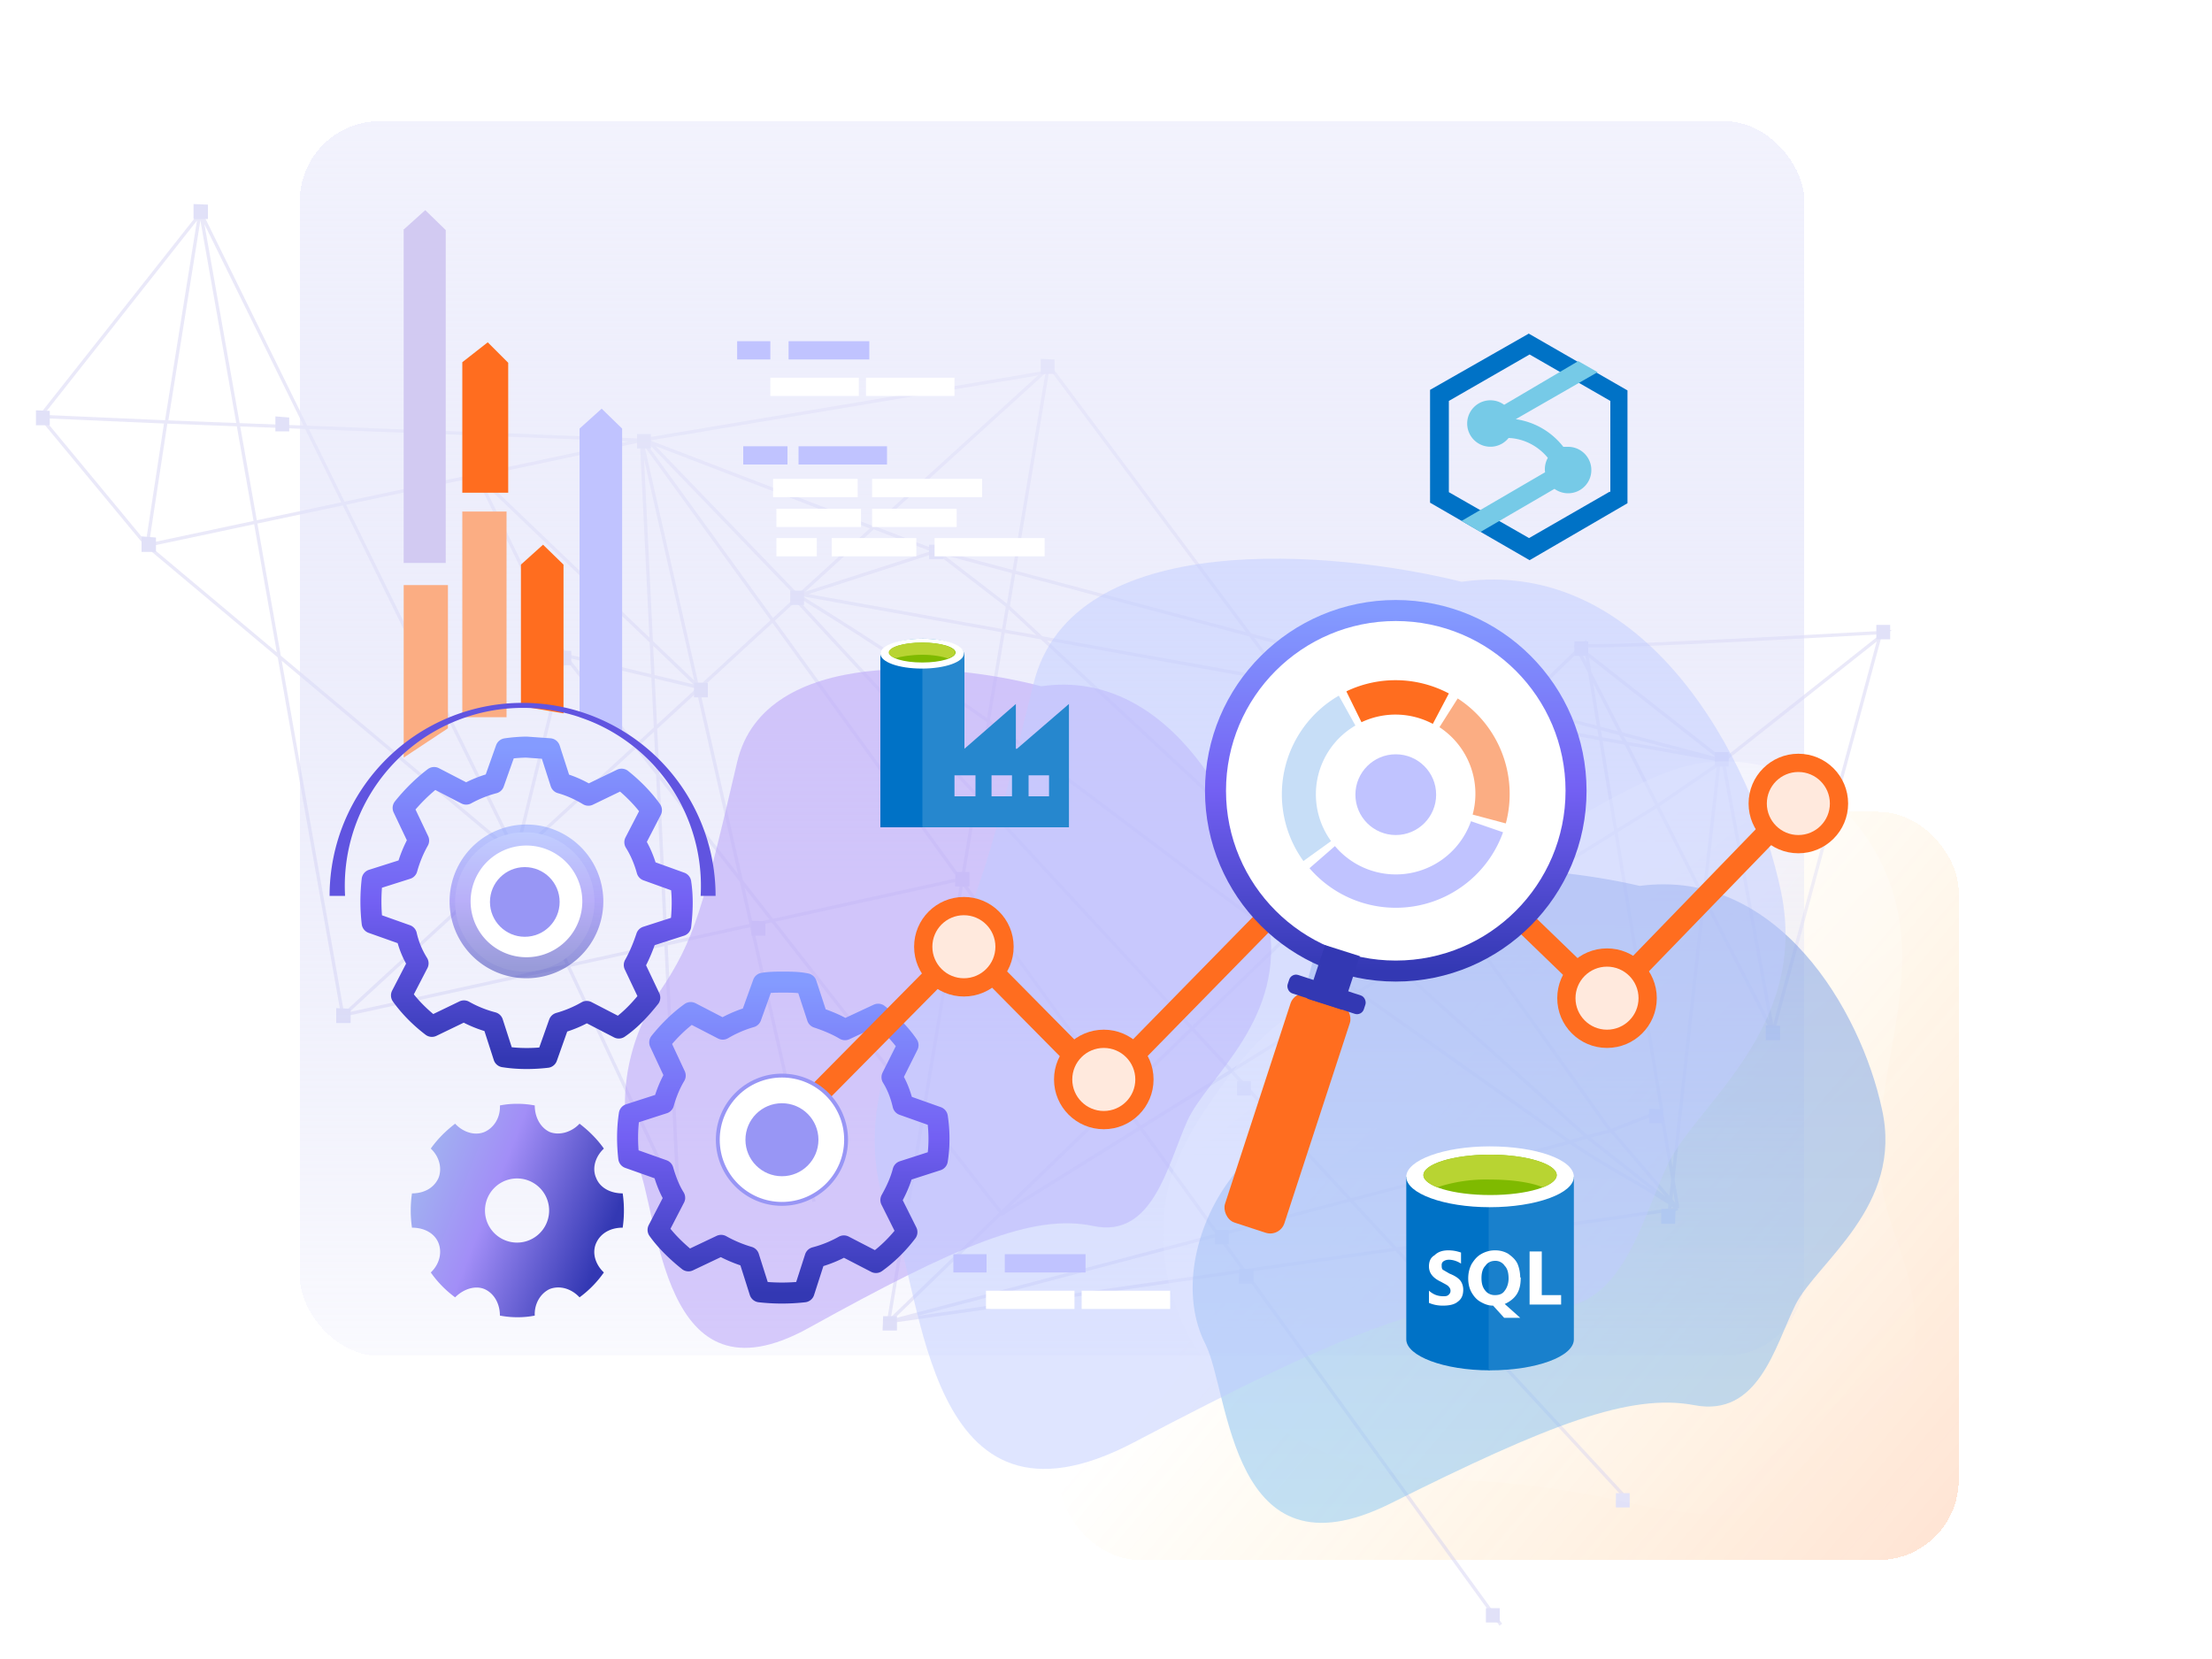 <svg viewBox="0 0 400 300" fill="none" xmlns="http://www.w3.org/2000/svg"><g clip-path="url(#a)"><path opacity=".5" d="M134.8 9.7a66.8 66.8 0 0 0-31.4 39.8c-3 9.9-3.8 20.2-7.2 30-9.5 27.5-36.9 45.4-48.5 72.2a65.1 65.1 0 0 0-2.2 47.5 55.7 55.7 0 0 0 33 33.6A97.4 97.4 0 0 0 108 237c18.7.6 37.4.7 55.8-2.6 8.7-1.6 17.3-4 26.1-5 17-2 34.5 1 51.4-1.7 11.8-1.9 23-6.5 33.7-11.9 8-4 16-8.5 22.5-14.6 17.5-16 24-42 19.3-65.3a102.9 102.9 0 0 0-38-58.5c-8.3-6.5-17.2-12-25.7-18-11-7.7-21.6-16.1-31.4-25.2C198 12 167.6-8 134.8 9.7Z" fill-opacity=".8" fill="url(#b)"></path><g filter="url(#c)"><rect shape-rendering="crispEdges" rx="14.5" fill-opacity=".2" fill="url(#d)" y="144" x="191.6" height="135.3" width="162.6"></rect></g><path d="m188.9 67.2-31 28.2m0 0-13.6 12.4M158 95.4l11.2 4.3-24.8 8M158 95.5l-40.6-15.6 27 28m0 0-50.9 46.8m-31.5 29 31.5-29m-31.5 29L36.3 38.5l57.1 116.1m-31.5 29L173.6 159m-80.2-4.3 29.3 62.6L116 79.6m-22.7 75 8.8-36m-8.8 36-66.8-56m313.8 15.1-.2.7m0 0-.2.8m.2-.8c-18.6 1-54.3 3-55.2 2.2m55.2-2.2 1-.1-1.2.9m0 0-19.3 71.4m19.3-71.4-28.3 22.4m9 49-9-49m9 49-12.5-24.3m3.5-24.7-.7-.6m.7.6-.8.6m.8-.6-.7-.2m.7.2-.7-.1m-26-20.9 8.2 16m-8.2-16 26 20.4m-2.8 25.3-8.4-16.6m8.4 16.6-6.2 56.5m6.2-56.5 2.7-24.1m-11.1 7.5-5.7-11.3m5.7 11.3-118.5 73.8-79.1-101m197.6 27.2 11-7.5m-16.7-3.8-1-1.7m1 1.7-149.6-27m149.6 27 16.9 3m-17.8-4.7L170.5 100m122.7 32.7 17.8 4.7m0-.4v.4m-.1.8v-.7m-208.7-19-16-32.7 40.2 38.5-24.2-5.8ZM26.6 98.6 30 76.3m-3.5 22.3L7.3 75.4m19.3 23.2 89.5-19m-86-3.3 6-37.5L7.2 75.4m22.8.9 86 3.3m-86-3.3-22.8-1m108.8 4.3 72.8-12.2m-72.8 12.2 31.2 137.7M116.1 79.6l155.3 214.2M143.7 108.2l149.7 162m-41.2-120.4 34.4-33.5 13.9 84.6m-48.3-51-12.7 12.9m12.7-13L189.6 66l-7.3 43.7m69.9 40.2 39.1 54.7m-51.8-41.7-7.3 7m7.3-7-57.2-53.2m57.2 53.2 47.6 42.8m-54.9-35.8L160.7 239m71.5-69c-19.5-13.9-38-28.7-53.4-39.5m53.4 39.4 51.8 36.7m-123.3 32.4 142.7-20.4m-142.7 20.4L284 206.5m-123.3 32.4 18.1-108.5m124.6 88.1-3-17.6m3 17.6-12-14m12 14L287 205.6m16.3 12.9c-5.7-4-12.7-7.3-19.4-12m16.5-5.6-9.2 3.6m-7.3 2 3-.9m0 0 4.3-1.1m-122-104.9 13 10m0 0-3.5 20.8m-33.5-22.2c.8.6 14.5 8.7 33.5 22.2" stroke-width=".6" stroke-opacity=".4" stroke="#CBC9F0"></path><path d="M170.6 98.5v2.6H168v-2.6zM162.2 238v2.6h-2.6l.1-2.6zM63.4 182.4v2.6h-2.6v-2.7zM175.3 157.7v2.6h-2.6l.1-2.6zM138.4 166.6v2.6h-2.5v-2.7zM95 153.8l-.1 2.6h-2.5v-2.6zM287.2 116v2.6h-2.5V116zM312.6 136v2.6h-2.5V136zM341.8 113v2.6h-2.5V113zM321.9 185.5v2.6h-2.6v-2.7zM303 218.7l-.1 2.6h-2.5v-2.7zM300.7 200.6v2.5h-2.5v-2.6zM294.7 270v2.6h-2.5V270zM271.2 290.8v2.6h-2.5v-2.6zM226.2 195.5v2.6h-2.5v-2.6zM222.2 222.4v2.6h-2.5v-2.6zM226.7 229.5v2.6H224l.1-2.7zM122.6 214.7l1.4 2.2-2.2 1.3-1.3-2.2zM117.7 78.5v2.6h-2.5v-2.6zM128 123.5v2.6h-2.5v-2.7zM103.3 117.7v2.6h-2.5v-2.7zM87 84.9v2.6h-2.5v-2.7zM28.2 97.2v2.6h-2.6V97zM37.6 37v2.6H35v-2.7zM9 74.3v2.6H6.5v-2.7zM52.3 75.5V78h-2.5v-2.7zM190.7 65v2.6h-2.5v-2.7zM145.4 106.8v2.6h-2.5v-2.6z" fill="#E1E1F8"></path><g filter="url(#e)"><rect shape-rendering="crispEdges" rx="14.5" fill="url(#f)" y="19.1" x="54.2" height="223.3" width="272.1"></rect></g><path opacity=".5" d="M341.3 259.3c5-8 6.2-18.2 4-27.5-1.3-5.4-3.7-10.6-4.8-16.1-3-15.7 5-31.7 3.2-47.6-1-8.8-5.2-17.4-12-23.1a30.5 30.5 0 0 0-24.8-6.9c-5.4 1-10.3 3.6-15.1 6.1-9 4.9-18 10-25.7 16.5-3.7 3.2-7.2 6.6-11 9.5-7.6 5.6-16.7 9-24 15-5 4-9 9.3-12.7 14.8a52.5 52.5 0 0 0-6.7 13 38.7 38.7 0 0 0 8.8 36.3 56.3 56.3 0 0 0 34 17.4c5.7.8 11.4 1 17.1 1.4 7.4.7 14.7 1.8 21.8 3.4 17.2 4 37.2 5.1 47.9-12.2Z" fill-opacity=".8" fill="url(#g)"></path><g opacity=".5" filter="url(#h)"><path d="M237.5 173.4c5.3-20.4 41.5-17.3 59-13.2 25-3.3 40 22.6 43.8 40.3 4 17.6-11.7 27.7-15.6 35.4-3.8 7.7-6.7 20.4-18.3 18.2-11.6-2.2-26.2 3.4-55 17.8-29 14.4-29-20-33.4-28.8-4.5-8.7-2.2-21 4.5-29.9 6.6-8.8 8.3-14.3 15-39.8Z" fill="url(#i)"></path></g><g opacity=".6" filter="url(#j)"><path d="M133.3 137.8c5-21.1 38.8-18 55-13.7 23.4-3.4 37.4 23.6 41 41.9 3.6 18.3-11 28.7-14.6 36.7-3.6 8-6.2 21.3-17 19-10.9-2.3-24.5 3.5-51.4 18.4-27 15-27-20.7-31.1-29.8-4.2-9.2-2.1-21.9 4.1-31 6.3-9.3 7.8-15 14-41.5Z" fill="#BCA9F9"></path></g><g opacity=".5" filter="url(#k)"><path d="M186.9 123.6c7-28.4 54.5-24.1 77.4-18.4 33-4.6 52.7 31.6 57.8 56.2 5 24.6-15.5 38.5-20.6 49.3-5 10.7-8.7 28.5-24 25.4-15.3-3.1-34.4 4.7-72.4 24.7-38 20-38-27.8-43.8-40-6-12.3-3-29.3 5.8-41.7 8.8-12.4 11-20 19.8-55.5Z" fill="#C0CCFF"></path></g><path clip-rule="evenodd" d="M141.6 177.6c1.4 0 2.8 0 4.2.3l2 6.1c1.8.6 3.5 1.3 5 2.2l6-2.8c2 1.6 3.9 3.4 5.4 5.6l-2.9 5.8c1 1.6 1.6 3.3 2 5l6.2 2.2c.4 2.6.4 5.3 0 7.8l-6.2 2c-.5 1.9-1.3 3.6-2.2 5.2l2.9 5.8c-1.6 2.1-3.5 4-5.6 5.5l-5.8-3a22 22 0 0 1-5.2 2.1l-2 6.2c-2.7.3-5.3.3-8 0l-2-6.3c-1.7-.5-3.4-1.2-5-2.1l-5.9 2.8c-2-1.6-4-3.5-5.5-5.6l3-5.8c-1-1.6-1.6-3.3-2.1-5l-6.2-2.2c-.3-2.6-.3-5.3.1-7.9l6.2-2c.5-1.8 1.2-3.5 2.1-5l-2.8-6c1.6-2 3.5-3.9 5.6-5.4l5.8 3a22 22 0 0 1 5.1-2.2l2.2-6.1c1.2-.2 2.4-.2 3.6-.2Z" stroke-width="3.8" stroke-linejoin="round" stroke-linecap="round" stroke="url(#l)"></path><path d="M73 41.6v60.2h7.6V41.6L76.9 38l-4 3.6Z" fill="#D2CAF2"></path><path d="M83.6 65.5v23.6h8.3V65.6l-3.7-3.7-4.6 3.6ZM94.2 102.1v25.6l7.7 1.3v-26.9l-3.7-3.6-4 3.6Z" fill="#FF6D1F"></path><path d="M104.8 77.5v52.2l7.7 2.7V77.5l-3.7-3.6-4 3.6Z" fill="#C0C3FF"></path><path d="M73 105.8h8v25.9l-8 5.3v-31.2ZM83.6 92.5h8v37.2h-8z" fill="#FBAD83"></path><path d="M133.3 61.7h6V65h-6zM142.6 61.7h14.6V65h-14.6z" fill="#C0C3FF"></path><path d="M139.3 68.3h16v3.3h-16zM156.6 68.3h16v3.3h-16z" fill="#fff"></path><path d="M172.4 226.8h6v3.3h-6zM181.7 226.8h14.6v3.3h-14.6z" fill="#C0C3FF"></path><path d="M178.3 233.4h16v3.3h-16zM195.6 233.4h16v3.3h-16z" fill="#fff"></path><path d="M144.4 80.7h16V84h-16zM134.4 80.7h8V84h-8z" fill="#C0C3FF"></path><path d="M139.8 86.6h15.3v3.3h-15.3zM140.4 92h15.3v3.3h-15.3zM157.7 92H173v3.3h-15.3zM157.7 86.6h19.9v3.3h-19.9zM169 97.3h19.9v3.3H169zM150.4 97.3h15.3v3.3h-15.3zM140.4 97.3h7.3v3.3h-7.3z" fill="#fff"></path><path d="m139.4 206.5 35.2-35.6 25 25.3 51.8-52.9 38.9 37.6 34.2-35.3" stroke-width="4" stroke-linecap="round" stroke="#FF6D1F"></path><circle stroke-width=".7" stroke="#9896F5" fill="#fff" r="11.6" cy="206.1" cx="141.4"></circle><circle fill="#fff" r="5.7" cy="206.5" cx="140.4"></circle><circle fill="#9896F5" r="6.6" cy="206.1" cx="141.4"></circle><circle fill="#FF6D1F" r="9" cy="171.2" cx="174.3"></circle><circle fill="#FFE9DD" r="5.7" cy="171.2" cx="174.3"></circle><circle fill="#FF6D1F" r="9" cy="195.2" cx="199.6"></circle><circle fill="#FFE9DD" r="5.7" cy="195.2" cx="199.6"></circle><circle stroke-width="3.8" stroke-linejoin="round" stroke-linecap="round" stroke="url(#m)" fill="#fff" r="32.6" cy="143" cx="252.4"></circle><circle fill="#FF6D1F" r="9" cy="180.5" cx="290.6"></circle><circle fill="#FFE9DD" r="5.7" cy="180.5" cx="290.6"></circle><circle fill="#FF6D1F" r="9" cy="145.3" cx="325.2"></circle><circle fill="#FFE9DD" r="5.7" cy="145.3" cx="325.2"></circle><circle fill="#C0C3FF" r="7.3" cy="143.7" cx="252.4"></circle><path d="M235.7 155.7a20.6 20.6 0 0 1 6.4-29.9l3 5.4a14.4 14.4 0 0 0-4.4 20.9l-5 3.6Z" fill="#C7DEF7"></path><path d="M243.5 125a20.6 20.6 0 0 1 18.5.4l-2.9 5.5a14.4 14.4 0 0 0-12.9-.3l-2.7-5.5Z" fill="#FF6D1F"></path><path d="M263.6 126.3a20.6 20.6 0 0 1 8.7 22.6l-6-1.6a14.4 14.4 0 0 0-6-15.8l3.3-5.2Z" fill="#FBAD83"></path><path d="M271.8 150.5a20.6 20.6 0 0 1-35 6.5l4.6-4a14.4 14.4 0 0 0 24.6-4.5l5.8 2Z" fill="#C0C3FF"></path><path d="M59.6 162a34.9 34.9 0 0 1 69.8 0h-2.7a32.2 32.2 0 1 0-64.3 0h-2.8Z" fill="#6054E0"></path><rect transform="rotate(18.1 234.2 178.9)" rx="2.7" fill="#FF6D1F" y="178.9" x="234.2" height="43.5" width="11.3"></rect><path d="m239.6 170.9 6.3 2-3.2 9.7-6.3-2z" fill="#3338B3"></path><rect transform="rotate(18.1 233.5 176)" rx="1.3" fill="#3338B3" y="175.9" x="233.5" height="3.5" width="14.5"></rect><path d="m276.5 60.3-17.9 10.2v20.4l18 10.4L294.3 91V70.6l-17.9-10.3Zm14.6 28.6-14.6 8.4L262 89V72.5l14.6-8.4 14.6 8.4V89Z" fill="#0072C6"></path><path d="M283.6 80.8h-.9a13.3 13.3 0 0 0-8.6-5l14.8-8.5-3.5-2-13.4 7.9a4.2 4.2 0 1 0 .8 6c2.8.1 5.4 1.5 7.1 3.6a4.1 4.1 0 0 0-.5 2.6l-15.1 8.8 3.4 2 13.4-7.8a4.2 4.2 0 1 0 2.5-7.6Z" fill="#76CAE7"></path><circle fill="#fff" r="12.6" cy="163.1" cx="94.9"></circle><path clip-rule="evenodd" d="m95.2 135.1 4.2.3 2 6.2c1.8.5 3.5 1.3 5 2.2l6-2.9c2 1.6 3.9 3.5 5.4 5.6l-3 5.8c1 1.6 1.7 3.3 2.2 5.1l6.1 2.2c.4 2.6.3 5.2 0 7.8l-6.2 2c-.6 1.8-1.3 3.5-2.2 5.1l2.8 5.9c-1.6 2-3.4 4-5.6 5.5l-5.8-3a22 22 0 0 1-5 2.1l-2.2 6.2c-2.6.3-5.3.3-7.8-.1l-2-6.2c-1.9-.5-3.6-1.2-5.2-2.1l-5.8 2.8c-2.1-1.6-4-3.5-5.5-5.6l3-5.8c-1-1.6-1.7-3.3-2.1-5.1l-6.2-2.2c-.3-2.6-.3-5.2 0-7.8l6.3-2c.5-1.8 1.2-3.5 2.1-5.1l-2.8-5.9c1.6-2 3.5-3.9 5.6-5.5l5.8 3a22 22 0 0 1 5-2l2.2-6.2a28 28 0 0 1 3.7-.3Z" stroke-width="3.8" stroke-linejoin="round" stroke-linecap="round" stroke="url(#n)"></path><path d="M95.2 175a12 12 0 1 0 0-24 12 12 0 0 0 0 24Z" stroke-width="3.8" stroke-opacity=".5" stroke-linejoin="round" stroke-linecap="round" stroke="url(#o)"></path><g filter="url(#p)"><path d="M74.5 219.2c-.3-2-.3-4.2 0-6.2 2.2 0 4-1 4.8-2.8.7-1.8.1-3.9-1.4-5.3 1.2-1.7 2.7-3.2 4.4-4.5 1.5 1.6 3.6 2.2 5.3 1.5 1.8-.8 2.9-2.7 2.8-4.8 2-.4 4.2-.4 6.3 0 0 2.1 1 4 2.7 4.8 1.8.7 4 0 5.4-1.5 1.7 1.3 3.2 2.8 4.4 4.5-1.5 1.4-2.2 3.5-1.4 5.3.7 1.8 2.6 2.8 4.8 2.8.3 2 .3 4.2 0 6.2-2.2 0-4 1-4.8 2.8-.8 1.8-.1 3.9 1.4 5.3a19.3 19.3 0 0 1-4.4 4.5c-1.5-1.6-3.6-2.2-5.4-1.5-1.7.8-2.8 2.7-2.7 4.8-2 .4-4.2.4-6.3 0 0-2.1-1-4-2.8-4.8-1.7-.7-3.8 0-5.3 1.5a19.3 19.3 0 0 1-4.4-4.5c1.5-1.4 2.1-3.5 1.4-5.3-.7-1.8-2.6-2.8-4.8-2.8Zm19 2.7a5.8 5.8 0 1 0 0-11.6 5.8 5.8 0 0 0 0 11.6Z" fill="url(#q)"></path></g><g clip-rule="evenodd" clip-path="url(#r)" fill-rule="evenodd"><path d="M254.3 212.8v29.4c0 3 6.8 5.6 15.1 5.6v-35h-15.1Z" fill="#0072C6"></path><path d="M269.2 247.8h.2c8.4 0 15.2-2.5 15.2-5.6v-29.4h-15.4v35Z" fill="#0072C6"></path><path opacity=".1" d="M269.2 247.8h.2c8.4 0 15.2-2.5 15.2-5.6v-29.4h-15.4v35Z" fill="#fff"></path><path d="M284.6 212.8c0 3-6.8 5.5-15.2 5.5-8.3 0-15.1-2.5-15.1-5.5s6.8-5.5 15.1-5.5c8.4 0 15.2 2.4 15.2 5.5Z" fill="#fff"></path><path d="M281.5 212.5c0 2-5.4 3.6-12 3.6-6.7 0-12.1-1.6-12.1-3.6s5.4-3.7 12-3.7c6.7 0 12.1 1.7 12.1 3.7Z" fill="#7FBA00"></path><path d="M279 214.7c1.6-.6 2.5-1.4 2.5-2.2 0-2-5.4-3.7-12-3.7-6.7 0-12.1 1.7-12.1 3.7 0 .8 1 1.6 2.5 2.2a28 28 0 0 1 9.5-1.4c4 0 7.4.5 9.6 1.4Z" fill="#B8D432"></path><path d="M264.6 233.2c0 1-.3 1.7-1 2.2-.6.5-1.5.7-2.7.7-1 0-1.8-.2-2.5-.5v-2.2c.8.7 1.6 1 2.6 1 .4 0 .7 0 1-.3.2-.2.3-.4.3-.7a1 1 0 0 0-.3-.7c-.2-.3-.7-.5-1.4-.9-1.5-.7-2.2-1.6-2.2-2.8 0-.9.3-1.6 1-2 .6-.6 1.4-.9 2.5-.9 1 0 1.7.2 2.3.4v2c-.6-.4-1.4-.7-2.2-.7-.4 0-.7.1-1 .3a.8.8 0 0 0-.3.7c0 .3 0 .6.2.8l1.2.7c1 .4 1.6.8 2 1.3.3.4.5 1 .5 1.6ZM275 231c0 1.2-.2 2.2-.7 3-.5.8-1.3 1.4-2.2 1.8l2.8 2.5H272l-2-2.2c-.9 0-1.6-.3-2.3-.7-.7-.4-1.2-1-1.6-1.7-.4-.7-.6-1.6-.6-2.5 0-1 .2-1.8.6-2.6.5-.8 1-1.4 1.7-1.8a5 5 0 0 1 2.6-.7c.8 0 1.6.2 2.3.6.7.5 1.3 1 1.7 1.8.3.7.5 1.6.5 2.5Zm-2.2.2c0-1-.2-1.8-.7-2.3a2 2 0 0 0-1.7-.9c-.8 0-1.4.3-1.8.9-.5.5-.7 1.3-.7 2.2 0 1 .2 1.7.7 2.3.4.5 1 .8 1.7.8.8 0 1.4-.2 1.8-.8.4-.5.7-1.3.7-2.2Zm9.5 4.7h-5.7v-9.6h2.2v7.9h3.5v1.7Z" fill="#fff"></path></g><g clip-rule="evenodd" clip-path="url(#s)" fill-rule="evenodd"><path d="M193.3 135.6v-8.3l-9.4 8.1h-.2v-8.1l-9.3 8.1v-17c0-1.4-3.3-2.9-7.5-2.9s-7.7 1.4-7.7 2.9v31.2h34.1v-14Zm-26.4-15.8c-3 0-5.5-.8-5.5-1.6s2.4-1.6 5.5-1.6c3 0 5.5.7 5.5 1.6 0 .8-2.5 1.6-5.5 1.6ZM183 144h-3.7v-3.8h3.7v3.8Zm-6.6 0h-3.8v-3.8h3.8v3.8Zm9.6 0v-3.8h3.7v3.8H186Z" fill="#2687CE"></path><path d="M159.2 118.2h7.6v31.4h-7.6v-31.4Z" fill="#0072C6"></path><path d="M174.3 118.2c0 1.5-3.4 2.7-7.6 2.7-4.2 0-7.5-1.2-7.5-2.7 0-1.5 3.4-2.7 7.6-2.7 4.1 0 7.5 1.1 7.5 2.7Z" fill="#fff"></path><path d="M172.8 118c0 1-2.7 1.8-6 1.8-3.4 0-6-.8-6-1.8s2.6-1.8 6-1.8c3.3 0 6 .8 6 1.8Z" fill="#7FBA00"></path><path d="M171.5 119c.8-.2 1.2-.6 1.2-1 0-1-2.6-1.8-6-1.8-3.3 0-6 .8-6 1.8 0 .4.5.8 1.3 1 1-.3 2.8-.6 4.8-.6 1.9 0 3.6.3 4.7.7Z" fill="#B8D432"></path></g><circle fill="#9896F5" r="6.3" cy="163.1" cx="94.9"></circle></g><defs><linearGradient gradientUnits="userSpaceOnUse" y2="237" y1="11" x2="172" x1="136.5" id="b"><stop stop-opacity="0" stop-color="#fff"></stop><stop stop-color="#fff" offset="1"></stop></linearGradient><linearGradient gradientUnits="userSpaceOnUse" y2="185.8" y1="274.2" x2="259.3" x1="363.3" id="d"><stop stop-color="#FF6D1F"></stop><stop stop-opacity="0" stop-color="#FFB800" offset="1"></stop></linearGradient><linearGradient gradientUnits="userSpaceOnUse" y2="269.3" y1="-38.2" x2="299.3" x1="299.3" id="f"><stop stop-color="#FBFBFF"></stop><stop stop-opacity="0" stop-color="#BCBEF2" offset="1"></stop></linearGradient><linearGradient gradientUnits="userSpaceOnUse" y2="161.7" y1="259.1" x2="261.4" x1="340.1" id="g"><stop stop-opacity="0" stop-color="#fff"></stop><stop stop-color="#fff" offset="1"></stop></linearGradient><linearGradient gradientUnits="userSpaceOnUse" y2="275.4" y1="157.2" x2="278.3" x1="278.3" id="i"><stop stop-color="#7392E0"></stop><stop stop-color="#87C6F2" offset="1"></stop></linearGradient><linearGradient gradientUnits="userSpaceOnUse" y2="233.8" y1="177.6" x2="141.6" x1="141.6" id="l"><stop stop-color="#849BFF"></stop><stop stop-color="#7360F3" offset=".5"></stop><stop stop-color="#3338B3" offset="1"></stop></linearGradient><linearGradient gradientUnits="userSpaceOnUse" y2="175.6" y1="110.4" x2="252.4" x1="252.4" id="m"><stop stop-color="#849BFF"></stop><stop stop-color="#7360F3" offset=".5"></stop><stop stop-color="#3338B3" offset="1"></stop></linearGradient><linearGradient gradientUnits="userSpaceOnUse" y2="191.4" y1="135.1" x2="95.2" x1="95.2" id="n"><stop stop-color="#849BFF"></stop><stop stop-color="#7360F3" offset=".5"></stop><stop stop-color="#3338B3" offset="1"></stop></linearGradient><linearGradient gradientUnits="userSpaceOnUse" y2="175.1" y1="150.9" x2="95.2" x1="95.2" id="o"><stop stop-color="#849BFF"></stop><stop stop-color="#7360F3" offset=".5"></stop><stop stop-color="#3338B3" offset="1"></stop></linearGradient><linearGradient gradientUnits="userSpaceOnUse" y2="187.3" y1="207.4" x2="63.8" x1="115.1" id="q"><stop stop-color="#3338B3"></stop><stop stop-color="#A28EF7" offset=".4"></stop><stop stop-color="#A0C5ED" offset=".8"></stop></linearGradient><filter filterUnits="userSpaceOnUse" color-interpolation-filters="sRGB" y="132.9" x="177.7" height="163.3" width="190.5" id="c"><feFlood result="BackgroundImageFix" flood-opacity="0"></feFlood><feColorMatrix values="0 0 0 0 0 0 0 0 0 0 0 0 0 0 0 0 0 0 127 0" result="hardAlpha" in="SourceAlpha"></feColorMatrix><feOffset dy="2.8"></feOffset><feGaussianBlur stdDeviation="7"></feGaussianBlur><feComposite operator="out" in2="hardAlpha"></feComposite><feColorMatrix values="0 0 0 0 0.638 0 0 0 0 0.606 0 0 0 0 0.589 0 0 0 0.25 0"></feColorMatrix><feBlend result="effect1_dropShadow_7523_22623" in2="BackgroundImageFix"></feBlend><feBlend result="shape" in2="effect1_dropShadow_7523_22623" in="SourceGraphic"></feBlend></filter><filter filterUnits="userSpaceOnUse" color-interpolation-filters="sRGB" y="8" x="40.3" height="251.2" width="300" id="e"><feFlood result="BackgroundImageFix" flood-opacity="0"></feFlood><feColorMatrix values="0 0 0 0 0 0 0 0 0 0 0 0 0 0 0 0 0 0 127 0" result="hardAlpha" in="SourceAlpha"></feColorMatrix><feOffset dy="2.8"></feOffset><feGaussianBlur stdDeviation="7"></feGaussianBlur><feComposite operator="out" in2="hardAlpha"></feComposite><feColorMatrix values="0 0 0 0 0.638 0 0 0 0 0.606 0 0 0 0 0.589 0 0 0 0.25 0"></feColorMatrix><feBlend result="effect1_dropShadow_7523_22623" in2="BackgroundImageFix"></feBlend><feBlend result="shape" in2="effect1_dropShadow_7523_22623" in="SourceGraphic"></feBlend></filter><filter filterUnits="userSpaceOnUse" color-interpolation-filters="sRGB" y="97.5" x="156" height="237.6" width="244.7" id="h"><feFlood result="BackgroundImageFix" flood-opacity="0"></feFlood><feBlend result="shape" in2="BackgroundImageFix" in="SourceGraphic"></feBlend><feGaussianBlur stdDeviation="29.9" result="effect1_foregroundBlur_7523_22623"></feGaussianBlur></filter><filter filterUnits="userSpaceOnUse" color-interpolation-filters="sRGB" y="61.3" x="53.3" height="242.1" width="236.3" id="j"><feFlood result="BackgroundImageFix" flood-opacity="0"></feFlood><feBlend result="shape" in2="BackgroundImageFix" in="SourceGraphic"></feBlend><feGaussianBlur stdDeviation="29.9" result="effect1_foregroundBlur_7523_22623"></feGaussianBlur></filter><filter filterUnits="userSpaceOnUse" color-interpolation-filters="sRGB" y="41.3" x="98.5" height="284.1" width="284.1" id="k"><feFlood result="BackgroundImageFix" flood-opacity="0"></feFlood><feBlend result="shape" in2="BackgroundImageFix" in="SourceGraphic"></feBlend><feGaussianBlur stdDeviation="29.9" result="effect1_foregroundBlur_7523_22623"></feGaussianBlur></filter><filter filterUnits="userSpaceOnUse" color-interpolation-filters="sRGB" y="189.2" x="63.9" height="59.3" width="59.3" id="p"><feFlood result="BackgroundImageFix" flood-opacity="0"></feFlood><feColorMatrix values="0 0 0 0 0 0 0 0 0 0 0 0 0 0 0 0 0 0 127 0" result="hardAlpha" in="SourceAlpha"></feColorMatrix><feOffset dy="2.8"></feOffset><feGaussianBlur stdDeviation="5.2"></feGaussianBlur><feComposite operator="out" in2="hardAlpha"></feComposite><feColorMatrix values="0 0 0 0 0.638 0 0 0 0 0.606 0 0 0 0 0.589 0 0 0 0.25 0"></feColorMatrix><feBlend result="effect1_dropShadow_7523_22623" in2="BackgroundImageFix"></feBlend><feBlend result="shape" in2="effect1_dropShadow_7523_22623" in="SourceGraphic"></feBlend></filter><clipPath id="a"><path d="M0 0h400v300H0z" fill="#fff"></path></clipPath><clipPath id="r"><path d="M254 207h30.9v41H254z" fill="#fff"></path></clipPath><clipPath id="s"><path d="M159 115.2h34.6v34.6H159z" fill="#fff"></path></clipPath></defs></svg>